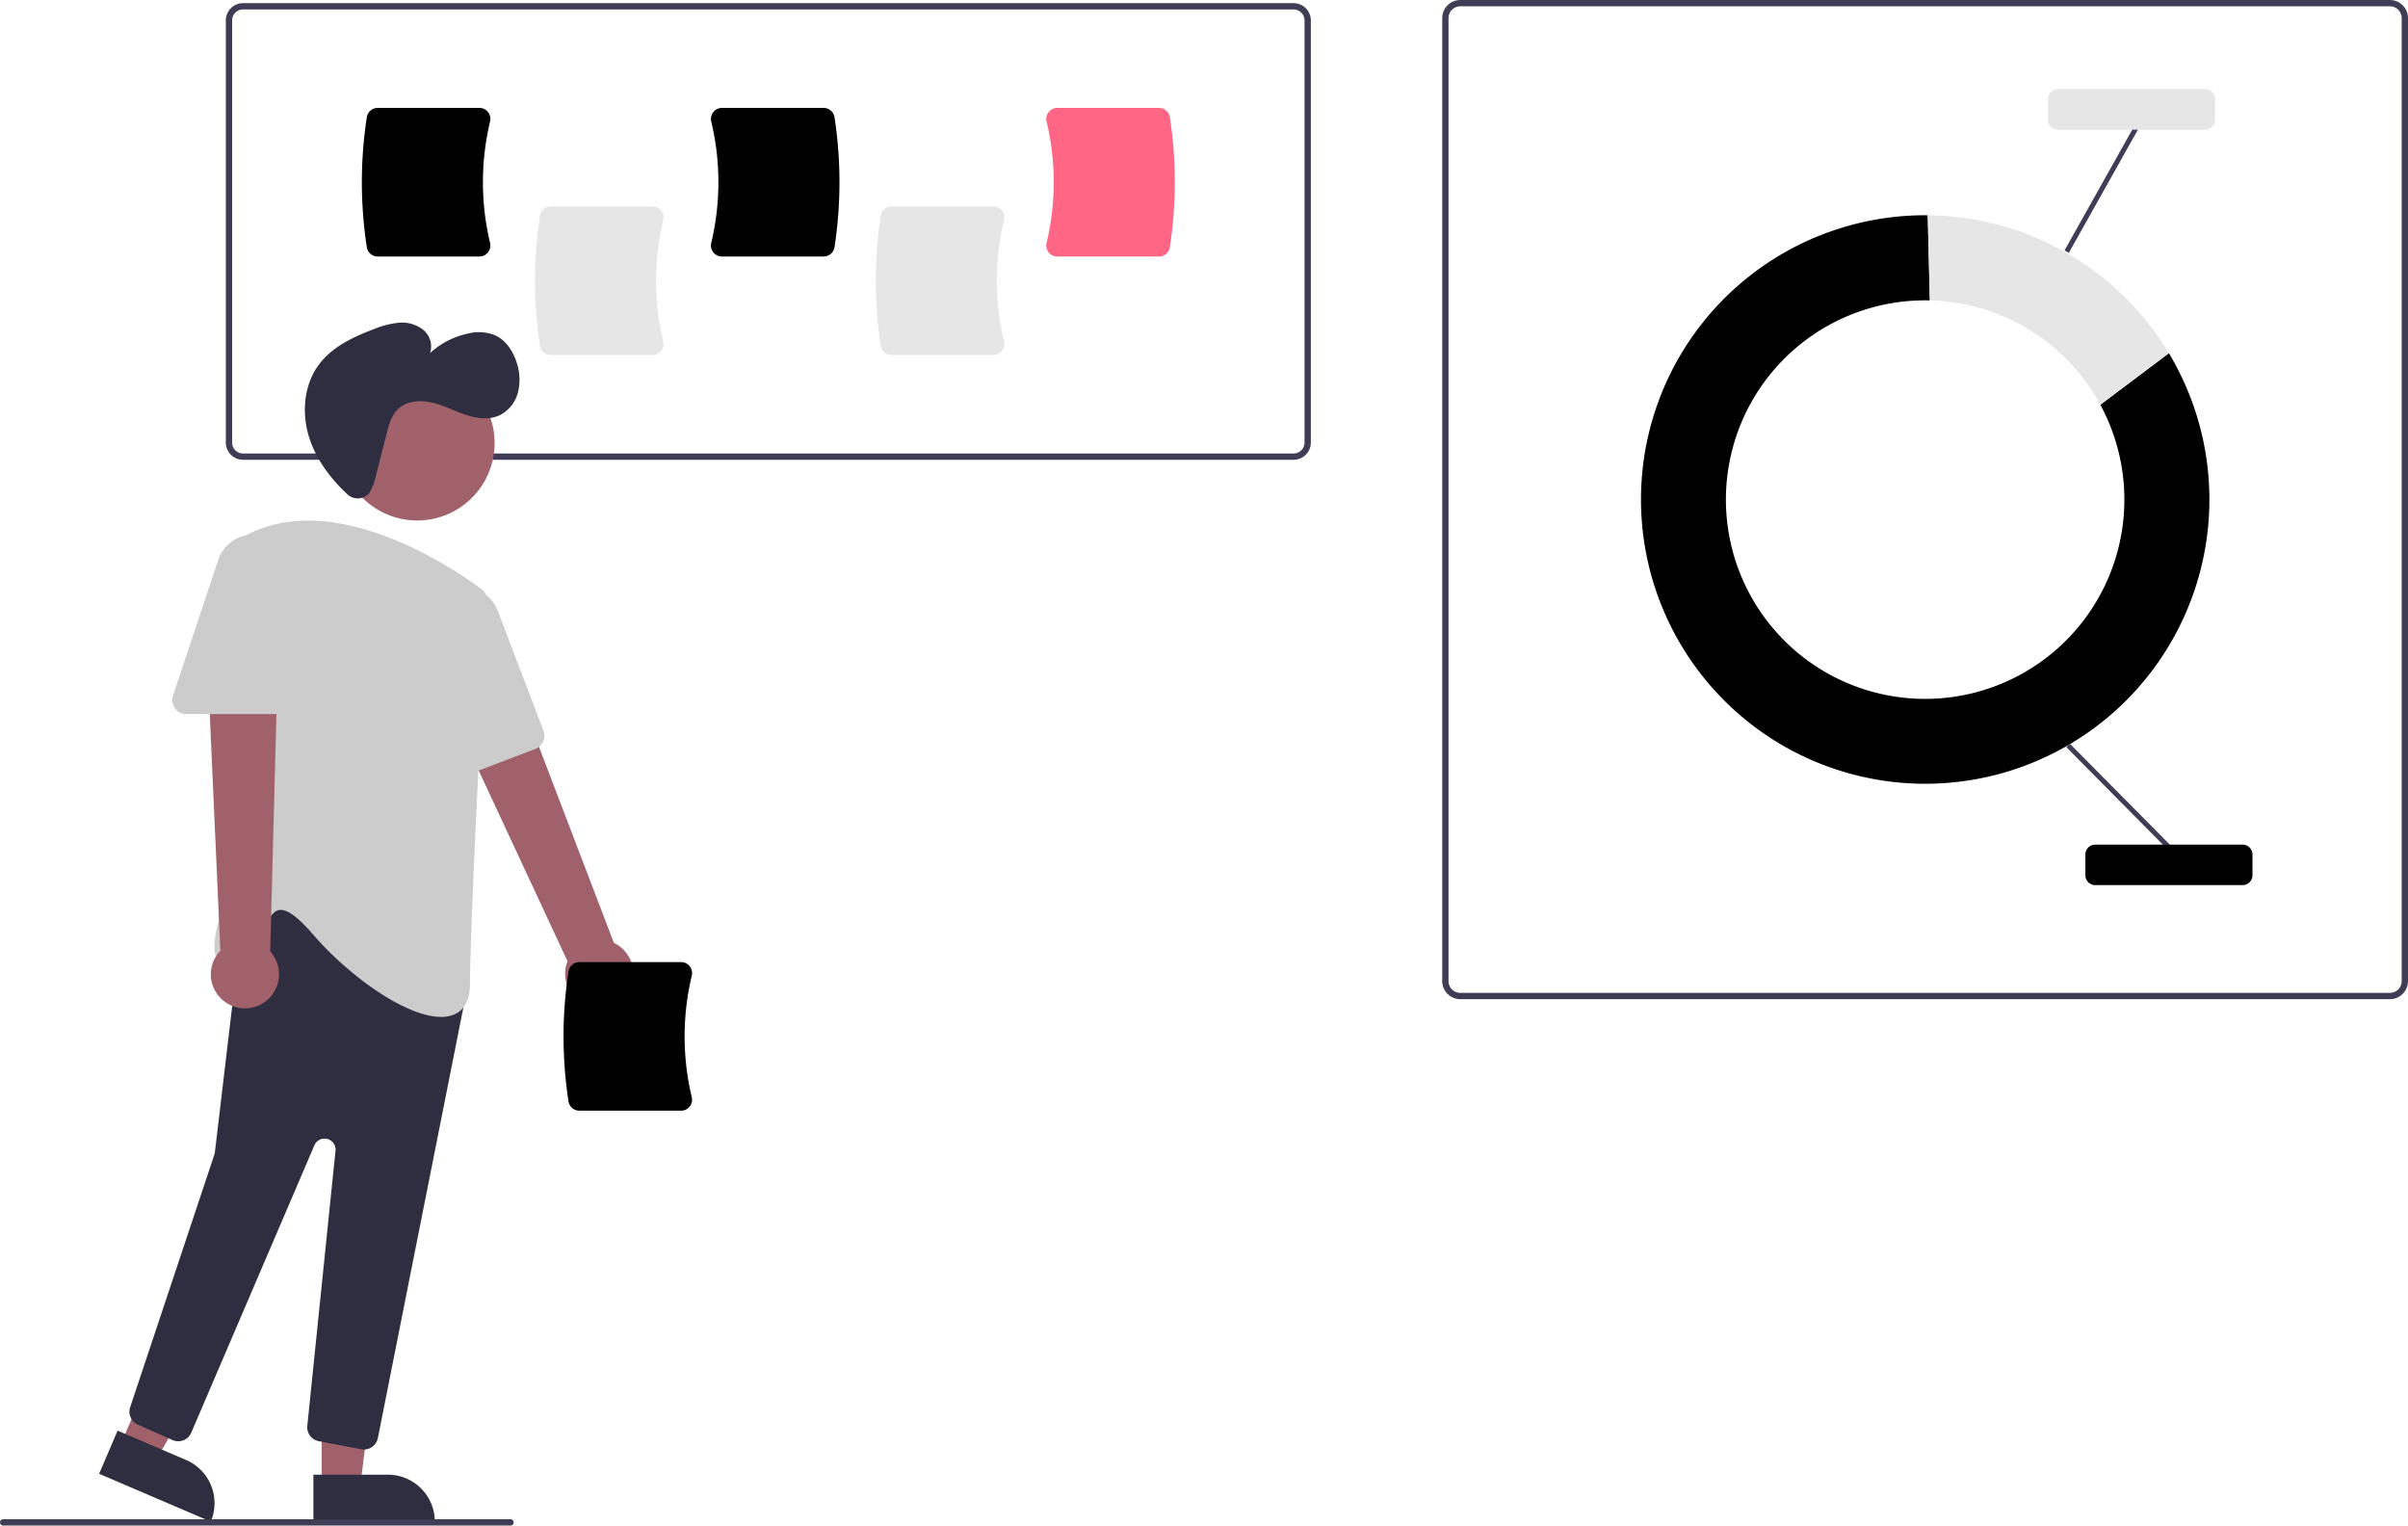 <svg xmlns="http://www.w3.org/2000/svg" id="bd3d7bff-83b6-4602-8d29-a1c6e302fae5" data-name="Layer 1" width="764.114" height="484" viewBox="0 0 764.114 484"><path d="M976.321,525H681.329a5.743,5.743,0,0,1-5.736-5.736V213.736A5.743,5.743,0,0,1,681.329,208H976.321a5.743,5.743,0,0,1,5.736,5.736V519.264A5.743,5.743,0,0,1,976.321,525ZM681.329,210a3.741,3.741,0,0,0-3.736,3.736V519.264A3.741,3.741,0,0,0,681.329,523H976.321a3.741,3.741,0,0,0,3.736-3.736V213.736A3.741,3.741,0,0,0,976.321,210Z" transform="translate(-217.943 -208)" fill="#3f3d56"></path><path d="M884.428,336.406a63.221,63.221,0,1,1-55.603-33.119c.501,0,1.001.007,1.5.019l-.668-27.006c-.277-.002-.553-.011-.831-.011a90.184,90.184,0,1,0,77.35,43.772Z" transform="translate(-217.943 -208)" fill="#000000"></path><path d="M884.428,336.406l21.748-16.344a90.156,90.156,0,0,0-76.519-43.762l.668,27.006A63.203,63.203,0,0,1,884.428,336.406Z" transform="translate(-217.943 -208)" fill="#e6e6e6"></path><rect x="889.24" y="437.969" width="1.571" height="45.012" transform="translate(-284.28 551.728) rotate(-44.731)" fill="#3f3d56"></rect><rect x="862.252" y="267.418" width="45.012" height="1.571" transform="translate(0.085 700.672) rotate(-60.713)" fill="#3f3d56"></rect><path d="M929.569,488.815h-46.75a3.138,3.138,0,0,1-3.135-3.134v-6.584a3.138,3.138,0,0,1,3.135-3.134h46.75a3.138,3.138,0,0,1,3.135,3.134v6.584A3.138,3.138,0,0,1,929.569,488.815Z" transform="translate(-217.943 -208)" fill="#000000"></path><path d="M917.718,249.135h-46.751A3.138,3.138,0,0,1,867.833,246.001V239.417a3.138,3.138,0,0,1,3.134-3.134h46.751a3.138,3.138,0,0,1,3.134,3.134V246.001A3.138,3.138,0,0,1,917.718,249.135Z" transform="translate(-217.943 -208)" fill="#e6e6e6"></path><path d="M628.437,353.873H295.068a5.471,5.471,0,0,1-5.465-5.465V214.465A5.471,5.471,0,0,1,295.068,209H628.437a5.471,5.471,0,0,1,5.465,5.465V348.408A5.471,5.471,0,0,1,628.437,353.873ZM295.068,211a3.469,3.469,0,0,0-3.465,3.465V348.408a3.469,3.469,0,0,0,3.465,3.465H628.437a3.469,3.469,0,0,0,3.465-3.465V214.465A3.469,3.469,0,0,0,628.437,211Z" transform="translate(-217.943 -208)" fill="#3f3d56"></path><path d="M425.02,320.631H392.72a3.485,3.485,0,0,1-3.432-2.921,135.677,135.677,0,0,1,0-41.294,3.485,3.485,0,0,1,3.432-2.921H425.02a3.441,3.441,0,0,1,2.718,1.317,3.5,3.5,0,0,1,.654,3.001,82.894,82.894,0,0,0-0,38.499,3.499,3.499,0,0,1-.654,3.001A3.441,3.441,0,0,1,425.02,320.631Z" transform="translate(-217.943 -208)" fill="#e6e6e6"></path><path d="M533.165,320.631H500.865a3.485,3.485,0,0,1-3.432-2.921,135.677,135.677,0,0,1,0-41.294,3.485,3.485,0,0,1,3.432-2.921h32.3a3.44,3.44,0,0,1,2.718,1.317,3.498,3.498,0,0,1,.654,3.001,82.897,82.897,0,0,0,0,38.499,3.498,3.498,0,0,1-.654,3.001A3.44,3.44,0,0,1,533.165,320.631Z" transform="translate(-217.943 -208)" fill="#e6e6e6"></path><path d="M370.081,289.377H337.781a3.485,3.485,0,0,1-3.432-2.921,135.677,135.677,0,0,1,0-41.294,3.485,3.485,0,0,1,3.432-2.921h32.3a3.441,3.441,0,0,1,2.718,1.317,3.5,3.5,0,0,1,.654,3.001,82.888,82.888,0,0,0-0,38.499,3.499,3.499,0,0,1-.654,3.001A3.441,3.441,0,0,1,370.081,289.377Z" transform="translate(-217.943 -208)" fill="#000000"></path><path d="M479.314,289.377h-32.3a3.44,3.44,0,0,1-2.718-1.317,3.498,3.498,0,0,1-.654-3.001,82.894,82.894,0,0,0-0-38.499,3.499,3.499,0,0,1,.654-3.001,3.44,3.44,0,0,1,2.718-1.317h32.3a3.485,3.485,0,0,1,3.432,2.921,135.677,135.677,0,0,1,0,41.294A3.485,3.485,0,0,1,479.314,289.377Z" transform="translate(-217.943 -208)" fill="#000000"></path><path d="M585.724,289.377h-32.3a3.44,3.44,0,0,1-2.718-1.317,3.498,3.498,0,0,1-.654-3.001,82.894,82.894,0,0,0-0-38.499,3.499,3.499,0,0,1,.654-3.001,3.44,3.44,0,0,1,2.718-1.317h32.3a3.485,3.485,0,0,1,3.432,2.921,135.693,135.693,0,0,1,0,41.294A3.485,3.485,0,0,1,585.724,289.377Z" transform="translate(-217.943 -208)" fill="#ff6584"></path><path d="M405.88,527.466a10.743,10.743,0,0,1-7.842-14.486l-44.335-95.191,22.491-6.321,36.547,95.674a10.801,10.801,0,0,1-6.861,20.325Z" transform="translate(-217.943 -208)" fill="#a0616a"></path><polygon points="102.079 471.364 114.339 471.364 120.171 424.076 102.077 424.076 102.079 471.364" fill="#a0616a"></polygon><path d="M317.395,675.861H355.925a0,0,0,0,1,0,0v14.887a0,0,0,0,1,0,0H332.282a14.887,14.887,0,0,1-14.887-14.887v0A0,0,0,0,1,317.395,675.861Z" transform="translate(455.409 1158.593) rotate(179.997)" fill="#2f2e41"></path><polygon points="38.354 458.148 49.623 462.975 73.605 421.804 56.972 414.68 38.354 458.148" fill="#a0616a"></polygon><path d="M250.774,668.878H289.305a0,0,0,0,1,0,0v14.887a0,0,0,0,1,0,0H265.661a14.887,14.887,0,0,1-14.887-14.887v0A0,0,0,0,1,250.774,668.878Z" transform="translate(34.043 1196.336) rotate(-156.814)" fill="#2f2e41"></path><circle cx="132.39" cy="140.57" r="24.561" fill="#a0616a"></circle><path d="M332.589,667.803l-13.496-2.571a4.474,4.474,0,0,1-3.635-4.879l8.949-87.259a3.5,3.5,0,0,0-6.699-1.735l-39.071,91.167a4.5,4.5,0,0,1-5.964,2.339l-10.977-4.879a4.482,4.482,0,0,1-2.442-5.535l26.722-80.167a3.499,3.499,0,0,0,.155-.694l8.674-73.247a4.5,4.5,0,0,1,2.775-3.641l27.388-11.126a4.501,4.501,0,0,1,4.833.944l34.57,33.661a4.482,4.482,0,0,1,1.275,4.101L337.845,664.259a4.517,4.517,0,0,1-4.417,3.623A4.47,4.47,0,0,1,332.589,667.803Z" transform="translate(-217.943 -208)" fill="#2f2e41"></path><path d="M317.203,504.381c-4.785-5.54-8.277-8.055-10.665-7.658-2.37.383-3.737,3.693-5.184,7.198-1.976,4.784-4.215,10.207-9.734,10.631a4.647,4.647,0,0,1-4.562-1.87c-4.342-6.457,6.072-27.824,7.023-29.744L293.593,381.877a4.489,4.489,0,0,1,2.353-3.985c28.617-15.432,67.257,11.406,74.712,16.944h0a4.488,4.488,0,0,1,1.811,3.849c-.9,16.926-5.387,102.32-5.387,121.369,0,5.273-1.819,8.624-5.406,9.958a10.781,10.781,0,0,1-3.774.619C346.955,530.631,329.028,518.072,317.203,504.381Z" transform="translate(-217.943 -208)" fill="#ccc"></path><path d="M357.139,455.309a4.45,4.45,0,0,1-2.023-3.566l-1.938-45.266a11.747,11.747,0,0,1,22.712-4.691l14.507,38.017a4.505,4.505,0,0,1-2.6,5.809L361.216,455.754a4.455,4.455,0,0,1-4.077-.445Z" transform="translate(-217.943 -208)" fill="#ccc"></path><path d="M289.592,526.037a10.743,10.743,0,0,1-1.726-16.382l-4.69-104.904,23.202,2.732-2.693,102.381a10.801,10.801,0,0,1-14.092,16.173Z" transform="translate(-217.943 -208)" fill="#a0616a"></path><path d="M273.481,432.685a4.451,4.451,0,0,1-.619-4.054l14.328-42.982a11.747,11.747,0,0,1,22.892,3.715v40.69a4.505,4.505,0,0,1-4.5,4.5H277.131A4.453,4.453,0,0,1,273.481,432.685Z" transform="translate(-217.943 -208)" fill="#ccc"></path><path d="M334.472,365.089a4.853,4.853,0,0,1-6.351-.317c-5.264-4.92-9.706-10.804-11.955-17.618-2.576-7.808-1.918-16.953,3.015-23.53,4.171-5.56,10.772-8.701,17.274-11.157a28.271,28.271,0,0,1,7.96-2.067,10.937,10.937,0,0,1,7.754,2.177,6.868,6.868,0,0,1,2.275,7.397,25.847,25.847,0,0,1,11.801-6.105,14.267,14.267,0,0,1,8.44.35c3.771,1.551,6.22,5.339,7.349,9.256a16.724,16.724,0,0,1,.218,9.209,11.146,11.146,0,0,1-5.706,7.032c-3.45,1.625-7.544,1.012-11.152-.225s-7.028-3.063-10.759-3.853-8.039-.329-10.679,2.423c-1.859,1.938-2.591,4.664-3.256,7.266l-3.459,13.534a16.88,16.88,0,0,1-2.157,5.574A3.333,3.333,0,0,1,334.472,365.089Z" transform="translate(-217.943 -208)" fill="#2f2e41"></path><path d="M434.081,560.377h-32.3a3.485,3.485,0,0,1-3.432-2.921,135.677,135.677,0,0,1,0-41.294,3.485,3.485,0,0,1,3.432-2.921h32.3a3.44,3.44,0,0,1,2.718,1.317,3.499,3.499,0,0,1,.654,3.001,82.897,82.897,0,0,0,0,38.499,3.499,3.499,0,0,1-.654,3.001A3.44,3.44,0,0,1,434.081,560.377Z" transform="translate(-217.943 -208)" fill="#000000"></path><path d="M379.943,692h-161a1,1,0,0,1,0-2h161a1,1,0,0,1,0,2Z" transform="translate(-217.943 -208)" fill="#3f3d56"></path></svg>